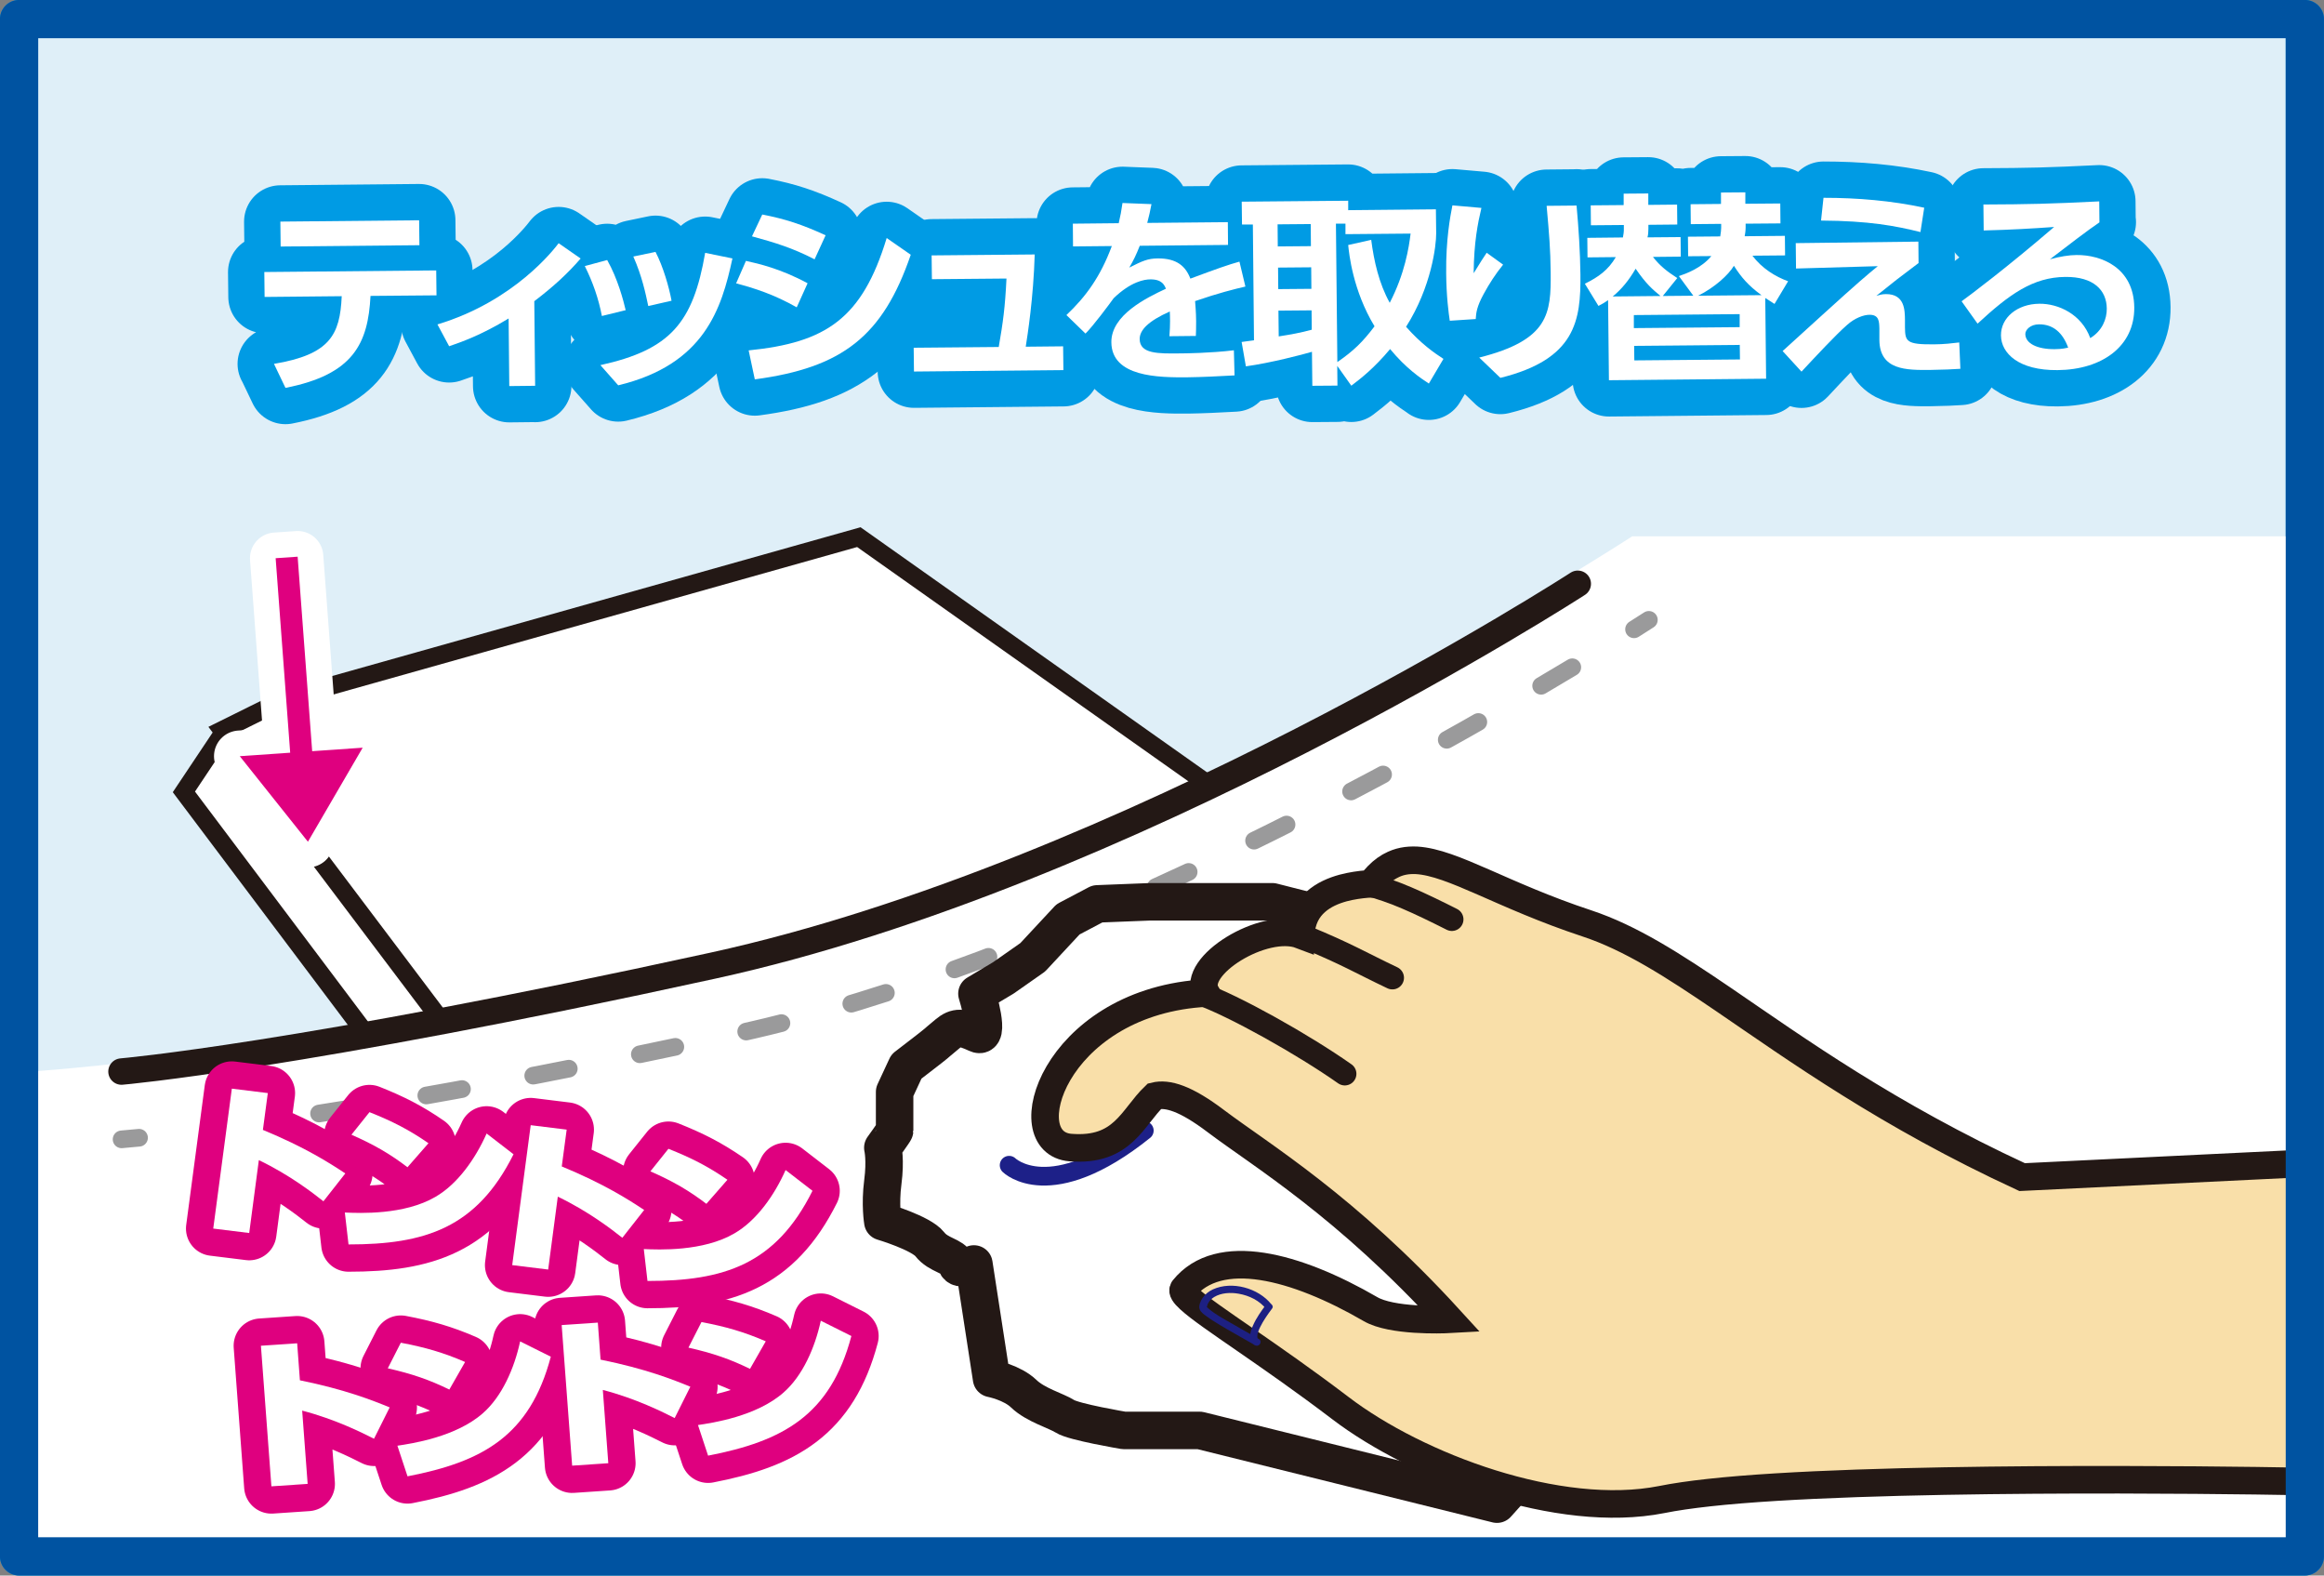 <?xml version="1.0" encoding="UTF-8"?>
<svg id="_レイヤー_2" data-name="レイヤー 2" xmlns="http://www.w3.org/2000/svg" xmlns:xlink="http://www.w3.org/1999/xlink" viewBox="0 0 246.19 166.87">
  <rect x="0" y="0" width="246.19" height="166.87" fill="#808080" stroke="none"/>
  <defs>
    <style>
      .cls-1 {
        stroke-width: 2.8px;
      }

      .cls-1, .cls-2, .cls-3, .cls-4, .cls-5, .cls-6, .cls-7, .cls-8, .cls-9 {
        fill: none;
      }

      .cls-1, .cls-3, .cls-4, .cls-10, .cls-5, .cls-6, .cls-7, .cls-11, .cls-8, .cls-12, .cls-13, .cls-9 {
        stroke-linecap: round;
      }

      .cls-1, .cls-3, .cls-10, .cls-5, .cls-6, .cls-7, .cls-11, .cls-12, .cls-13, .cls-9 {
        stroke-linejoin: round;
      }

      .cls-1, .cls-14, .cls-15, .cls-12, .cls-13, .cls-9 {
        stroke: #231815;
      }

      .cls-16 {
        clip-path: url(#clippath);
      }

      .cls-2, .cls-17, .cls-18, .cls-19, .cls-20 {
        stroke-width: 0px;
      }

      .cls-3 {
        stroke: #df007f;
        stroke-width: 5.78px;
      }

      .cls-4 {
        stroke-dasharray: 0 0 3.84 7.68;
      }

      .cls-4, .cls-8 {
        stroke: #9a9a9b;
        stroke-width: 1.87px;
      }

      .cls-10 {
        stroke: #1d2088;
        stroke-width: 1.98px;
      }

      .cls-10, .cls-14, .cls-20, .cls-13 {
        fill: #fff;
      }

      .cls-17 {
        fill: #df007f;
      }

      .cls-5 {
        stroke-width: 7.69px;
      }

      .cls-5, .cls-11 {
        stroke: #009be4;
      }

      .cls-6 {
        stroke: #fff;
        stroke-width: 5.44px;
      }

      .cls-7 {
        stroke: #0053a1;
      }

      .cls-7, .cls-11 {
        stroke-width: 4.05px;
      }

      .cls-14 {
        stroke-width: 1.92px;
      }

      .cls-14, .cls-15 {
        stroke-miterlimit: 10;
      }

      .cls-11 {
        fill: #dfeff8;
      }

      .cls-18 {
        fill: #1d2083;
      }

      .cls-15 {
        fill: #f9dfa9;
        stroke-width: 2.92px;
      }

      .cls-12, .cls-19 {
        fill: #1d2088;
      }

      .cls-12, .cls-9 {
        stroke-width: 2.46px;
      }

      .cls-13 {
        stroke-width: 3.97px;
      }
    </style>
    <clipPath id="clippath">
      <rect class="cls-2" x="20.13" y="34.13" width="223.03" height="130.94"/>
    </clipPath>
  </defs>
  <g id="Guideline">
    <g>
      <rect class="cls-11" x="2.02" y="2.02" width="242.14" height="162.82"/>
      <path class="cls-14" d="M23.56,77.76l-4.08,6.11,58.56,77.84s14.6,2.16,21.34,0c8.13-2.6,76.75-37.95,76.75-37.95l-1.25-7.72-1.02-.54-82.88-58.61-60.64,17.07-6.8,3.37,59.46,78.81"/>
      <path class="cls-20" d="M172.91,56.8s-55.18,35.85-99.14,45.47C29.81,111.89,3.08,113.5,3.08,113.5v44.4s0,5.8,0,5.8h240.62V56.8s-70.79,0-70.79,0Z"/>
      <path class="cls-1" d="M167.14,61.83s-47.65,30.83-91.61,40.44c-43.96,9.62-62.66,11.22-62.66,11.22"/>
      <g>
        <path class="cls-8" d="M174.67,65.65s-.55.35-1.57,1"/>
        <path class="cls-4" d="M166.56,70.67c-16.42,9.86-54.89,31.45-88.39,38.78-30.91,6.76-50.64,9.56-59.63,10.63"/>
        <path class="cls-8" d="M14.73,120.5c-1.24.12-1.85.17-1.85.17"/>
      </g>
      <g>
        <g>
          <path class="cls-19" d="M34.26,127.23c-1.09-.86-3.55-2.78-6.84-4.36l-1.02,7.72-3.81-.47,1.97-14.82,3.81.47-.52,3.9c4.49,1.85,7.1,3.53,8.73,4.61l-2.31,2.94Z"/>
          <path class="cls-19" d="M36.53,128.42c1.56.07,6.29.28,9.6-1.66,2.32-1.34,4.22-4,5.42-6.71l2.85,2.2c-3.91,7.83-9.4,9.55-17.48,9.55l-.39-3.38ZM43.16,123.62c-1.85-1.41-3.5-2.37-5.93-3.44l1.91-2.39c2.44.97,4.2,1.87,6.25,3.29l-2.23,2.55Z"/>
          <path class="cls-19" d="M65.93,131.1c-1.09-.86-3.55-2.78-6.84-4.36l-1.02,7.72-3.81-.47,1.96-14.82,3.81.47-.52,3.9c4.49,1.85,7.1,3.53,8.73,4.61l-2.31,2.94Z"/>
          <path class="cls-19" d="M68.2,132.29c1.56.07,6.29.28,9.6-1.66,2.32-1.34,4.22-4,5.42-6.71l2.85,2.2c-3.91,7.83-9.4,9.55-17.48,9.55l-.39-3.38ZM74.83,127.5c-1.85-1.41-3.5-2.37-5.93-3.44l1.91-2.39c2.44.97,4.2,1.87,6.25,3.28l-2.23,2.55Z"/>
        </g>
        <g>
          <path class="cls-3" d="M34.26,127.23c-1.09-.86-3.55-2.78-6.84-4.36l-1.02,7.72-3.81-.47,1.97-14.82,3.81.47-.52,3.9c4.49,1.85,7.1,3.53,8.73,4.61l-2.31,2.94Z"/>
          <path class="cls-3" d="M36.53,128.42c1.56.07,6.29.28,9.6-1.66,2.32-1.34,4.22-4,5.42-6.71l2.85,2.2c-3.91,7.83-9.4,9.55-17.48,9.55l-.39-3.38ZM43.16,123.62c-1.85-1.41-3.5-2.37-5.93-3.44l1.91-2.39c2.44.97,4.2,1.87,6.25,3.29l-2.23,2.55Z"/>
          <path class="cls-3" d="M65.93,131.1c-1.09-.86-3.55-2.78-6.84-4.36l-1.02,7.72-3.81-.47,1.96-14.82,3.81.47-.52,3.9c4.49,1.85,7.1,3.53,8.73,4.61l-2.31,2.94Z"/>
          <path class="cls-3" d="M68.2,132.29c1.56.07,6.29.28,9.6-1.66,2.32-1.34,4.22-4,5.42-6.71l2.85,2.2c-3.91,7.83-9.4,9.55-17.48,9.55l-.39-3.38ZM74.83,127.5c-1.85-1.41-3.5-2.37-5.93-3.44l1.91-2.39c2.44.97,4.2,1.87,6.25,3.28l-2.23,2.55Z"/>
        </g>
        <g>
          <path class="cls-20" d="M34.26,127.23c-1.09-.86-3.55-2.78-6.84-4.36l-1.02,7.72-3.81-.47,1.97-14.82,3.81.47-.52,3.9c4.49,1.85,7.1,3.53,8.73,4.61l-2.31,2.94Z"/>
          <path class="cls-20" d="M36.53,128.42c1.56.07,6.29.28,9.6-1.66,2.32-1.34,4.22-4,5.42-6.71l2.85,2.2c-3.91,7.83-9.4,9.55-17.48,9.55l-.39-3.38ZM43.16,123.62c-1.85-1.41-3.5-2.37-5.93-3.44l1.91-2.39c2.44.97,4.2,1.87,6.25,3.29l-2.23,2.55Z"/>
          <path class="cls-20" d="M65.93,131.1c-1.09-.86-3.55-2.78-6.84-4.36l-1.02,7.72-3.81-.47,1.96-14.82,3.81.47-.52,3.9c4.49,1.85,7.1,3.53,8.73,4.61l-2.31,2.94Z"/>
          <path class="cls-20" d="M68.2,132.29c1.56.07,6.29.28,9.6-1.66,2.32-1.34,4.22-4,5.42-6.71l2.85,2.2c-3.91,7.83-9.4,9.55-17.48,9.55l-.39-3.38ZM74.83,127.5c-1.85-1.41-3.5-2.37-5.93-3.44l1.91-2.39c2.44.97,4.2,1.87,6.25,3.28l-2.23,2.55Z"/>
        </g>
      </g>
      <g>
        <g>
          <path class="cls-19" d="M39.62,152.38c-1.25-.63-4.05-2.05-7.61-2.98l.58,7.76-3.84.26-1.11-14.89,3.84-.26.29,3.92c4.78.97,7.69,2.12,9.51,2.87l-1.66,3.32Z"/>
          <path class="cls-19" d="M47.6,147.17c-2.11-1.03-3.92-1.66-6.52-2.25l1.38-2.71c2.59.49,4.5,1.04,6.81,2.04l-1.67,2.92ZM42.08,153.12c1.54-.23,6.22-.92,9.08-3.45,2-1.75,3.32-4.72,3.94-7.6l3.25,1.62c-2.23,8.41-7.26,11.14-15.18,12.67l-1.07-3.24Z"/>
          <path class="cls-19" d="M71.47,150.19c-1.25-.63-4.05-2.05-7.61-2.98l.58,7.76-3.83.26-1.11-14.89,3.83-.26.29,3.92c4.78.97,7.69,2.12,9.51,2.87l-1.66,3.32Z"/>
          <path class="cls-19" d="M79.45,144.98c-2.1-1.03-3.92-1.66-6.52-2.25l1.38-2.71c2.59.49,4.5,1.04,6.81,2.04l-1.67,2.92ZM73.93,150.93c1.55-.23,6.22-.92,9.08-3.45,2-1.75,3.32-4.72,3.94-7.6l3.24,1.62c-2.23,8.41-7.26,11.14-15.18,12.67l-1.07-3.24Z"/>
        </g>
        <g>
          <path class="cls-3" d="M39.62,152.38c-1.25-.63-4.05-2.05-7.61-2.98l.58,7.76-3.84.26-1.11-14.89,3.84-.26.29,3.92c4.78.97,7.69,2.12,9.51,2.87l-1.66,3.32Z"/>
          <path class="cls-3" d="M47.6,147.17c-2.11-1.03-3.92-1.66-6.52-2.25l1.38-2.71c2.59.49,4.5,1.04,6.81,2.04l-1.67,2.92ZM42.08,153.12c1.54-.23,6.22-.92,9.08-3.45,2-1.75,3.32-4.72,3.94-7.6l3.25,1.62c-2.23,8.41-7.26,11.14-15.18,12.67l-1.07-3.24Z"/>
          <path class="cls-3" d="M71.47,150.19c-1.25-.63-4.05-2.05-7.61-2.98l.58,7.76-3.83.26-1.11-14.89,3.83-.26.29,3.92c4.78.97,7.69,2.12,9.51,2.87l-1.66,3.32Z"/>
          <path class="cls-3" d="M79.45,144.98c-2.1-1.03-3.92-1.66-6.52-2.25l1.38-2.71c2.59.49,4.5,1.04,6.81,2.04l-1.67,2.92ZM73.93,150.93c1.55-.23,6.22-.92,9.08-3.45,2-1.75,3.32-4.72,3.94-7.6l3.24,1.62c-2.23,8.41-7.26,11.14-15.18,12.67l-1.07-3.24Z"/>
        </g>
        <g>
          <path class="cls-20" d="M39.62,152.38c-1.25-.63-4.05-2.05-7.61-2.98l.58,7.76-3.84.26-1.11-14.89,3.84-.26.29,3.92c4.78.97,7.69,2.12,9.51,2.87l-1.66,3.32Z"/>
          <path class="cls-20" d="M47.6,147.17c-2.11-1.03-3.92-1.66-6.52-2.25l1.38-2.71c2.59.49,4.5,1.04,6.81,2.04l-1.67,2.92ZM42.08,153.12c1.54-.23,6.22-.92,9.08-3.45,2-1.75,3.32-4.72,3.94-7.6l3.25,1.62c-2.23,8.41-7.26,11.14-15.18,12.67l-1.07-3.24Z"/>
          <path class="cls-20" d="M71.47,150.19c-1.25-.63-4.05-2.05-7.61-2.98l.58,7.76-3.83.26-1.11-14.89,3.83-.26.29,3.92c4.78.97,7.69,2.12,9.51,2.87l-1.66,3.32Z"/>
          <path class="cls-20" d="M79.45,144.98c-2.1-1.03-3.92-1.66-6.52-2.25l1.38-2.71c2.59.49,4.5,1.04,6.81,2.04l-1.67,2.92ZM73.93,150.93c1.55-.23,6.22-.92,9.08-3.45,2-1.75,3.32-4.72,3.94-7.6l3.24,1.62c-2.23,8.41-7.26,11.14-15.18,12.67l-1.07-3.24Z"/>
        </g>
      </g>
      <g>
        <path class="cls-19" d="M25.39,80.09l5.35-.37-1.54-20.6,2.33-.16,1.54,20.6,5.35-.37-5.8,9.96-7.22-9.06Z"/>
        <path class="cls-6" d="M25.39,80.09l5.35-.37-1.54-20.6,2.33-.16,1.54,20.6,5.35-.37-5.8,9.96-7.22-9.06Z"/>
        <path class="cls-17" d="M25.39,80.09l5.35-.37-1.54-20.6,2.33-.16,1.54,20.6,5.35-.37-5.8,9.96-7.22-9.06Z"/>
      </g>
      <g>
        <g>
          <path class="cls-19" d="M29.01,38.54c5.94-.99,7.01-3.07,7.19-7.17l-8.17.08-.03-2.64,18.21-.17.03,2.64-6.99.06c-.26,5.03-1.8,8.33-9.01,9.74l-1.22-2.55ZM44.4,23.33l.03,2.64-14.7.14-.03-2.64,14.7-.14Z"/>
          <path class="cls-19" d="M56.68,40.86l-2.73.03-.07-7.16c-2.96,1.8-5.08,2.52-6.3,2.94l-1.24-2.31c8.17-2.46,12.38-8,12.84-8.6l2.33,1.62c-1.41,1.63-2.9,2.99-4.91,4.52l.09,8.97Z"/>
          <path class="cls-19" d="M63.76,33.47c-.35-1.83-.95-3.57-1.81-5.29l2.37-.64c1.13,1.99,1.73,4.33,1.96,5.31l-2.53.62ZM63.61,38.67c7.4-1.63,9.81-4.48,11.09-11.89l2.89.59c-1.15,5.32-2.95,11.24-12.1,13.44l-1.89-2.14ZM68.67,32.4c-.28-1.34-.68-3.21-1.58-5.23l2.35-.49c.82,1.57,1.44,3.76,1.7,5.17l-2.46.56Z"/>
          <path class="cls-19" d="M84.4,32.55c-2.43-1.38-4.5-2.03-6.42-2.54l1.04-2.38c1.31.29,3.67.82,6.53,2.37l-1.15,2.55ZM79.31,37.11c8.18-.82,12.02-3.35,14.62-11.9l2.55,1.77c-2.96,8.64-7.25,11.96-16.52,13.2l-.65-3.06ZM86.28,27.46c-2.34-1.21-4.21-1.77-6.62-2.43l1.09-2.31c2.43.47,4.21,1.05,6.71,2.2l-1.17,2.55Z"/>
          <path class="cls-19" d="M112.62,36.68l.03,2.52-15.83.15-.03-2.52,9.01-.08c.46-2.65.67-4.18.82-7.25l-7.9.07-.03-2.52,10.92-.1c-.13,4.58-.76,8.55-.95,9.77l3.95-.04Z"/>
          <path class="cls-19" d="M130.07,23.53l.02,2.41-9.35.09c-.39.98-.63,1.48-1.11,2.31,1.39-.7,1.94-.96,3.01-.97,2.02-.02,2.96.83,3.46,2.14,2.77-1.03,4-1.47,5.2-1.8l.63,2.64c-1.17.27-2.86.69-5.33,1.54.03.45.1,1.11.11,2.13,0,.7-.01,1.19-.03,1.56l-2.8.03c.1-1.24.07-2.13.04-2.62-2.28,1.02-3.2,1.97-3.19,2.93.02,1.56,1.93,1.54,4.32,1.51.4,0,3.2-.03,5.66-.33l.07,2.66c-1.75.1-3.53.18-4.95.2-3.13.03-8.06-.03-8.1-3.7-.03-2.9,3.73-4.72,5.78-5.68-.16-.38-.41-1-1.65-.99-.62,0-2.06.23-3.89,2-.46.64-2.15,2.92-2.98,3.74l-2.02-1.96c2.07-1.96,3.6-4.06,4.81-7.31l-4.11.04-.02-2.41,4.86-.05c.19-.83.28-1.28.4-2.14l3.07.12c-.15.81-.25,1.22-.45,1.99l8.53-.08Z"/>
          <path class="cls-19" d="M151.36,40.62c-.87-.57-2.41-1.6-4.1-3.65-1.69,2.02-3.08,3.1-4.11,3.88l-1.49-2.1.02,2.09-2.66.02-.04-3.6c-.97.29-4.43,1.19-7,1.54l-.45-2.58c.2-.02,1.11-.16,1.31-.18l-.12-12.26h-1.15s-.03-2.42-.03-2.42l11.28-.1v1s9.29-.09,9.29-.09l.03,2.54c.01,1.26-.5,5.68-3.19,9.9,1.6,1.82,3.05,2.81,3.96,3.4l-1.55,2.62ZM135.34,23.76l.02,2.34,3.51-.03-.02-2.34-3.51.03ZM135.39,28.34l.02,2.28,3.51-.03-.02-2.28-3.51.03ZM138.94,32.87l-3.51.03.03,2.73c1.26-.2,2.31-.38,3.5-.71l-.02-2.04ZM145.26,25.42c.29,2.24.82,4.6,1.96,6.65,1.61-3.11,2.03-5.86,2.21-7.33l-6.9.06v-1.11s-1.01,0-1.01,0l.15,14.66c1.72-1.19,2.67-2.11,3.94-3.79-2.3-3.79-2.7-7.69-2.79-8.61l2.46-.55Z"/>
          <path class="cls-19" d="M156.93,22.03c-.38,1.6-.79,3.63-.82,6.91.85-1.37.94-1.52,1.38-2.17l1.74,1.26c-.79.97-1.47,2.02-2.06,3.11-.74,1.35-.8,2.01-.84,2.65l-2.75.18c-.12-.79-.36-2.58-.38-5.03-.04-3.56.43-6.02.66-7.19l3.07.27ZM167.01,21.76c.22,2.43.38,4.86.41,7.31.05,4.86-.49,8.98-8.48,10.95l-2.24-2.15c7.4-1.86,7.61-4.67,7.57-9.02-.03-2.47-.15-3.92-.43-7.05l3.17-.03Z"/>
          <path class="cls-19" d="M176.12,31.35l3.26-.03-1.53-2.08c.77-.26,2.37-.83,3.44-2.12l-2.46.02-.02-2.07,3.42-.03c.06-.3.1-.77.1-.92v-.41s-3.22.03-3.22.03l-.02-2.11,3.22-.03v-1.21s2.58-.02,2.58-.02v1.21s3.7-.03,3.7-.03l.02,2.11-3.69.03v.41c0,.32-.06.73-.1.92l4.26-.04.02,2.07-3.46.03c1.01,1.35,2.44,2.22,3.78,2.71l-1.44,2.4c-.51-.34-.69-.44-.98-.63l.09,8.55-16.65.16-.09-8.48c-.38.26-.51.35-1.02.61l-1.44-2.35c1.46-.72,2.47-1.45,3.28-2.82l-3,.03-.02-2.07,3.77-.04c.06-.28.11-.64.1-.94v-.38s-3.49.03-3.49.03l-.02-2.11,3.49-.03v-1.21s2.61-.02,2.61-.02v1.21s3.05-.03,3.05-.03l.02,2.11-3.06.03v.43c0,.34-.03.68-.1.9l3.51-.03.02,2.07-2.95.03c.76.97,1.5,1.54,2.58,2.24l-1.56,1.93ZM175.92,31.36c-.87-.72-1.52-1.26-2.65-2.9-.74,1.26-1.49,2.17-2.43,2.94l5.08-.05ZM173.08,33.37v1.38s11.21-.1,11.21-.1v-1.38s-11.21.1-11.21.1ZM173.11,36.63l.02,1.54,11.19-.1-.02-1.54-11.19.1ZM186.6,31.26c-1.41-1.03-2.13-1.88-2.92-3.11-.57.96-2.04,2.3-3.79,3.17l6.7-.06Z"/>
          <path class="cls-19" d="M203.22,25.6l.02,2.26c-2.16,1.62-2.4,1.81-4.47,3.47.33-.09.6-.18,1-.18,2-.02,2.02,1.69,2.03,2.75v.77c.02,1.49.14,1.83,3.09,1.8.98,0,2-.12,2.66-.2l.12,2.79c-.82.05-1.69.1-3.2.12-2.49.02-5.35.05-5.38-3.17v-1.19c-.02-.77-.03-1.49-1.05-1.48-.6,0-1.55.33-2.39,1.09-1.21,1.06-3.36,3.38-4.81,4.93l-2-2.18c.33-.3,3.41-3.1,4.27-3.88,3.89-3.53,4.6-4.11,5.81-5.11l-8.66.25-.03-2.69,12.99-.16ZM203.45,24.58c-2.65-.66-5.45-1.19-10.54-1.22l.26-2.41c3.6,0,7.18.3,10.67,1.05l-.4,2.58Z"/>
          <path class="cls-19" d="M222.43,23.53c-1.19.8-3.53,2.59-5.27,3.93,1.04-.29,2.06-.45,2.81-.45,2.64-.03,6.08,1.35,6.12,5.55.04,4.09-3.38,6.6-8.13,6.64-4.11.04-5.97-1.78-5.99-3.67-.02-1.88,1.72-3.34,4.07-3.36,2.02-.02,4.47,1.11,5.39,3.64,1.28-.78,1.76-2.04,1.75-3.13-.02-1.96-1.41-3.38-4.39-3.35-3.44.03-5.95,1.85-9.3,4.95l-1.69-2.37c.9-.65,4.76-3.54,9.8-7.87-2.37.17-4.64.3-7.46.37l-.03-2.75c4.86-.02,7.01-.07,12.27-.33l.02,2.22ZM216.01,34.35c-.91,0-1.46.57-1.46,1.02,0,1,1.26,1.63,3.12,1.61.75,0,1.22-.12,1.42-.16-.57-1.55-1.56-2.48-3.09-2.47Z"/>
        </g>
        <g>
          <path class="cls-5" d="M29.01,38.54c5.94-.99,7.01-3.07,7.19-7.17l-8.17.08-.03-2.64,18.21-.17.03,2.64-6.99.06c-.26,5.03-1.8,8.33-9.01,9.74l-1.22-2.55ZM44.4,23.33l.03,2.64-14.7.14-.03-2.64,14.7-.14Z"/>
          <path class="cls-5" d="M56.68,40.86l-2.73.03-.07-7.16c-2.96,1.8-5.08,2.52-6.3,2.94l-1.24-2.31c8.17-2.46,12.38-8,12.84-8.6l2.33,1.62c-1.41,1.63-2.9,2.99-4.91,4.52l.09,8.97Z"/>
          <path class="cls-5" d="M63.76,33.47c-.35-1.83-.95-3.57-1.81-5.29l2.37-.64c1.13,1.99,1.73,4.33,1.96,5.31l-2.53.62ZM63.61,38.67c7.4-1.63,9.81-4.48,11.09-11.89l2.89.59c-1.15,5.32-2.95,11.24-12.1,13.44l-1.89-2.14ZM68.67,32.4c-.28-1.34-.68-3.21-1.58-5.23l2.35-.49c.82,1.57,1.44,3.76,1.7,5.17l-2.46.56Z"/>
          <path class="cls-5" d="M84.4,32.55c-2.43-1.38-4.5-2.03-6.42-2.54l1.04-2.38c1.31.29,3.67.82,6.53,2.37l-1.15,2.55ZM79.31,37.11c8.18-.82,12.02-3.35,14.62-11.9l2.55,1.77c-2.96,8.64-7.25,11.96-16.52,13.2l-.65-3.06ZM86.28,27.46c-2.34-1.21-4.21-1.77-6.62-2.43l1.09-2.31c2.43.47,4.21,1.05,6.71,2.2l-1.17,2.55Z"/>
          <path class="cls-5" d="M112.62,36.68l.03,2.52-15.83.15-.03-2.52,9.01-.08c.46-2.65.67-4.18.82-7.25l-7.9.07-.03-2.52,10.92-.1c-.13,4.58-.76,8.55-.95,9.77l3.95-.04Z"/>
          <path class="cls-5" d="M130.07,23.53l.02,2.41-9.35.09c-.39.98-.63,1.48-1.11,2.31,1.39-.7,1.94-.96,3.01-.97,2.02-.02,2.96.83,3.46,2.14,2.77-1.03,4-1.47,5.2-1.8l.63,2.64c-1.17.27-2.86.69-5.33,1.54.03.45.1,1.11.11,2.13,0,.7-.01,1.19-.03,1.56l-2.8.03c.1-1.24.07-2.13.04-2.62-2.28,1.02-3.2,1.97-3.19,2.93.02,1.56,1.93,1.54,4.32,1.51.4,0,3.2-.03,5.66-.33l.07,2.66c-1.75.1-3.53.18-4.95.2-3.13.03-8.06-.03-8.1-3.7-.03-2.9,3.73-4.72,5.78-5.68-.16-.38-.41-1-1.65-.99-.62,0-2.06.23-3.89,2-.46.64-2.15,2.92-2.98,3.74l-2.02-1.96c2.07-1.96,3.6-4.06,4.81-7.31l-4.11.04-.02-2.41,4.86-.05c.19-.83.28-1.28.4-2.14l3.07.12c-.15.81-.25,1.22-.45,1.99l8.53-.08Z"/>
          <path class="cls-5" d="M151.36,40.62c-.87-.57-2.41-1.6-4.1-3.65-1.69,2.02-3.08,3.1-4.11,3.88l-1.49-2.1.02,2.09-2.66.02-.04-3.6c-.97.29-4.43,1.19-7,1.54l-.45-2.58c.2-.02,1.11-.16,1.31-.18l-.12-12.26h-1.15s-.03-2.42-.03-2.42l11.28-.1v1s9.29-.09,9.29-.09l.03,2.54c.01,1.26-.5,5.68-3.19,9.9,1.6,1.82,3.05,2.81,3.96,3.4l-1.55,2.62ZM135.34,23.76l.02,2.34,3.51-.03-.02-2.34-3.51.03ZM135.39,28.34l.02,2.28,3.51-.03-.02-2.28-3.51.03ZM138.94,32.87l-3.51.03.03,2.73c1.26-.2,2.31-.38,3.5-.71l-.02-2.04ZM145.26,25.42c.29,2.24.82,4.6,1.96,6.65,1.61-3.11,2.03-5.86,2.21-7.33l-6.9.06v-1.11s-1.01,0-1.01,0l.15,14.66c1.72-1.19,2.67-2.11,3.94-3.79-2.3-3.79-2.7-7.69-2.79-8.61l2.46-.55Z"/>
          <path class="cls-5" d="M156.93,22.03c-.38,1.6-.79,3.63-.82,6.91.85-1.37.94-1.52,1.38-2.17l1.74,1.26c-.79.97-1.47,2.02-2.06,3.11-.74,1.35-.8,2.01-.84,2.65l-2.75.18c-.12-.79-.36-2.58-.38-5.03-.04-3.56.43-6.02.66-7.19l3.07.27ZM167.01,21.76c.22,2.43.38,4.86.41,7.31.05,4.86-.49,8.98-8.48,10.95l-2.24-2.15c7.4-1.86,7.61-4.67,7.57-9.02-.03-2.47-.15-3.92-.43-7.05l3.17-.03Z"/>
          <path class="cls-5" d="M176.12,31.35l3.26-.03-1.53-2.08c.77-.26,2.37-.83,3.44-2.12l-2.46.02-.02-2.07,3.42-.03c.06-.3.1-.77.1-.92v-.41s-3.22.03-3.22.03l-.02-2.11,3.22-.03v-1.21s2.58-.02,2.58-.02v1.21s3.7-.03,3.7-.03l.02,2.11-3.69.03v.41c0,.32-.06.73-.1.92l4.26-.04.02,2.07-3.46.03c1.01,1.35,2.44,2.22,3.78,2.71l-1.44,2.4c-.51-.34-.69-.44-.98-.63l.09,8.55-16.65.16-.09-8.48c-.38.26-.51.35-1.02.61l-1.44-2.35c1.46-.72,2.47-1.45,3.28-2.82l-3,.03-.02-2.07,3.77-.04c.06-.28.11-.64.1-.94v-.38s-3.49.03-3.49.03l-.02-2.11,3.49-.03v-1.21s2.61-.02,2.61-.02v1.21s3.05-.03,3.05-.03l.02,2.11-3.06.03v.43c0,.34-.03.68-.1.9l3.51-.03.02,2.07-2.95.03c.76.97,1.5,1.54,2.58,2.24l-1.56,1.93ZM175.92,31.36c-.87-.72-1.52-1.26-2.65-2.9-.74,1.26-1.49,2.17-2.43,2.94l5.08-.05ZM173.08,33.37v1.38s11.21-.1,11.21-.1v-1.38s-11.21.1-11.21.1ZM173.11,36.63l.02,1.54,11.19-.1-.02-1.54-11.19.1ZM186.6,31.26c-1.41-1.03-2.13-1.88-2.92-3.11-.57.96-2.04,2.3-3.79,3.17l6.7-.06Z"/>
          <path class="cls-5" d="M203.22,25.6l.02,2.26c-2.16,1.62-2.4,1.81-4.47,3.47.33-.09.6-.18,1-.18,2-.02,2.02,1.69,2.03,2.75v.77c.02,1.49.14,1.83,3.09,1.8.98,0,2-.12,2.66-.2l.12,2.79c-.82.05-1.69.1-3.2.12-2.49.02-5.35.05-5.38-3.17v-1.19c-.02-.77-.03-1.49-1.05-1.48-.6,0-1.55.33-2.39,1.09-1.21,1.06-3.36,3.38-4.81,4.93l-2-2.18c.33-.3,3.41-3.1,4.27-3.88,3.89-3.53,4.6-4.11,5.81-5.11l-8.66.25-.03-2.69,12.99-.16ZM203.45,24.58c-2.65-.66-5.45-1.19-10.54-1.22l.26-2.41c3.6,0,7.18.3,10.67,1.05l-.4,2.58Z"/>
          <path class="cls-5" d="M222.43,23.53c-1.19.8-3.53,2.59-5.27,3.93,1.04-.29,2.06-.45,2.81-.45,2.64-.03,6.08,1.35,6.12,5.55.04,4.09-3.38,6.6-8.13,6.64-4.11.04-5.97-1.78-5.99-3.67-.02-1.88,1.72-3.34,4.07-3.36,2.02-.02,4.47,1.11,5.39,3.64,1.28-.78,1.76-2.04,1.75-3.13-.02-1.96-1.41-3.38-4.39-3.35-3.44.03-5.95,1.85-9.3,4.95l-1.69-2.37c.9-.65,4.76-3.54,9.8-7.87-2.37.17-4.64.3-7.46.37l-.03-2.75c4.86-.02,7.01-.07,12.27-.33l.02,2.22ZM216.01,34.35c-.91,0-1.46.57-1.46,1.02,0,1,1.26,1.63,3.12,1.61.75,0,1.22-.12,1.42-.16-.57-1.55-1.56-2.48-3.09-2.47Z"/>
        </g>
        <g>
          <path class="cls-20" d="M29.01,38.54c5.94-.99,7.01-3.07,7.19-7.17l-8.17.08-.03-2.64,18.21-.17.03,2.64-6.99.06c-.26,5.03-1.8,8.33-9.01,9.74l-1.22-2.55ZM44.4,23.33l.03,2.64-14.7.14-.03-2.64,14.7-.14Z"/>
          <path class="cls-20" d="M56.68,40.86l-2.73.03-.07-7.16c-2.96,1.8-5.08,2.52-6.3,2.94l-1.24-2.31c8.17-2.46,12.38-8,12.84-8.6l2.33,1.62c-1.41,1.63-2.9,2.99-4.91,4.52l.09,8.97Z"/>
          <path class="cls-20" d="M63.76,33.47c-.35-1.83-.95-3.57-1.81-5.29l2.37-.64c1.13,1.99,1.73,4.33,1.96,5.31l-2.53.62ZM63.61,38.67c7.4-1.63,9.81-4.48,11.09-11.89l2.89.59c-1.15,5.32-2.95,11.24-12.1,13.44l-1.89-2.14ZM68.67,32.4c-.28-1.34-.68-3.21-1.58-5.23l2.35-.49c.82,1.57,1.44,3.76,1.7,5.17l-2.46.56Z"/>
          <path class="cls-20" d="M84.4,32.55c-2.43-1.38-4.5-2.03-6.42-2.54l1.04-2.38c1.31.29,3.67.82,6.53,2.37l-1.15,2.55ZM79.31,37.11c8.18-.82,12.02-3.35,14.62-11.9l2.55,1.77c-2.96,8.64-7.25,11.96-16.52,13.2l-.65-3.06ZM86.28,27.46c-2.34-1.21-4.21-1.77-6.62-2.43l1.09-2.31c2.43.47,4.21,1.05,6.71,2.2l-1.17,2.55Z"/>
          <path class="cls-20" d="M112.62,36.68l.03,2.52-15.83.15-.03-2.52,9.01-.08c.46-2.65.67-4.18.82-7.25l-7.9.07-.03-2.52,10.92-.1c-.13,4.58-.76,8.55-.95,9.77l3.95-.04Z"/>
          <path class="cls-20" d="M130.07,23.53l.02,2.41-9.35.09c-.39.98-.63,1.48-1.11,2.31,1.39-.7,1.94-.96,3.01-.97,2.02-.02,2.96.83,3.46,2.14,2.77-1.03,4-1.47,5.2-1.8l.63,2.64c-1.17.27-2.86.69-5.33,1.54.03.45.1,1.11.11,2.13,0,.7-.01,1.19-.03,1.56l-2.8.03c.1-1.24.07-2.13.04-2.62-2.28,1.02-3.2,1.97-3.19,2.93.02,1.56,1.93,1.54,4.32,1.51.4,0,3.2-.03,5.66-.33l.07,2.66c-1.75.1-3.53.18-4.95.2-3.13.03-8.06-.03-8.1-3.7-.03-2.9,3.73-4.72,5.78-5.68-.16-.38-.41-1-1.65-.99-.62,0-2.06.23-3.89,2-.46.64-2.15,2.92-2.98,3.74l-2.02-1.96c2.07-1.96,3.6-4.06,4.81-7.31l-4.11.04-.02-2.41,4.86-.05c.19-.83.28-1.28.4-2.14l3.07.12c-.15.81-.25,1.22-.45,1.99l8.53-.08Z"/>
          <path class="cls-20" d="M151.36,40.62c-.87-.57-2.41-1.6-4.1-3.65-1.69,2.02-3.08,3.1-4.11,3.88l-1.49-2.1.02,2.09-2.66.02-.04-3.6c-.97.29-4.43,1.19-7,1.54l-.45-2.58c.2-.02,1.11-.16,1.31-.18l-.12-12.26h-1.15s-.03-2.42-.03-2.42l11.28-.1v1s9.29-.09,9.29-.09l.03,2.54c.01,1.26-.5,5.68-3.19,9.9,1.6,1.82,3.05,2.81,3.96,3.4l-1.55,2.62ZM135.34,23.76l.02,2.34,3.51-.03-.02-2.34-3.51.03ZM135.39,28.34l.02,2.28,3.51-.03-.02-2.28-3.51.03ZM138.94,32.87l-3.51.03.03,2.73c1.26-.2,2.31-.38,3.5-.71l-.02-2.04ZM145.26,25.42c.29,2.24.82,4.6,1.96,6.65,1.61-3.11,2.03-5.86,2.21-7.33l-6.9.06v-1.11s-1.01,0-1.01,0l.15,14.66c1.72-1.19,2.67-2.11,3.94-3.79-2.3-3.79-2.7-7.69-2.79-8.61l2.46-.55Z"/>
          <path class="cls-20" d="M156.93,22.03c-.38,1.6-.79,3.63-.82,6.91.85-1.37.94-1.52,1.38-2.17l1.74,1.26c-.79.97-1.47,2.02-2.06,3.11-.74,1.35-.8,2.01-.84,2.65l-2.75.18c-.12-.79-.36-2.58-.38-5.03-.04-3.56.43-6.02.66-7.19l3.07.27ZM167.01,21.76c.22,2.43.38,4.86.41,7.31.05,4.86-.49,8.98-8.48,10.95l-2.24-2.15c7.4-1.86,7.61-4.67,7.57-9.02-.03-2.47-.15-3.92-.43-7.05l3.17-.03Z"/>
          <path class="cls-20" d="M176.12,31.35l3.26-.03-1.53-2.08c.77-.26,2.37-.83,3.44-2.12l-2.46.02-.02-2.07,3.42-.03c.06-.3.1-.77.1-.92v-.41s-3.22.03-3.22.03l-.02-2.11,3.22-.03v-1.21s2.58-.02,2.58-.02v1.21s3.7-.03,3.7-.03l.02,2.11-3.69.03v.41c0,.32-.06.73-.1.92l4.26-.04.02,2.07-3.46.03c1.01,1.35,2.44,2.22,3.78,2.71l-1.44,2.4c-.51-.34-.69-.44-.98-.63l.09,8.55-16.65.16-.09-8.48c-.38.26-.51.35-1.02.61l-1.44-2.35c1.46-.72,2.47-1.45,3.28-2.82l-3,.03-.02-2.07,3.77-.04c.06-.28.11-.64.1-.94v-.38s-3.49.03-3.49.03l-.02-2.11,3.49-.03v-1.21s2.61-.02,2.61-.02v1.21s3.05-.03,3.05-.03l.02,2.11-3.06.03v.43c0,.34-.03.68-.1.9l3.51-.03.02,2.07-2.95.03c.76.97,1.5,1.54,2.58,2.24l-1.56,1.93ZM175.92,31.36c-.87-.72-1.52-1.26-2.65-2.9-.74,1.26-1.49,2.17-2.43,2.94l5.08-.05ZM173.08,33.37v1.38s11.21-.1,11.21-.1v-1.38s-11.21.1-11.21.1ZM173.11,36.63l.02,1.54,11.19-.1-.02-1.54-11.19.1ZM186.6,31.26c-1.41-1.03-2.13-1.88-2.92-3.11-.57.96-2.04,2.3-3.79,3.17l6.7-.06Z"/>
          <path class="cls-20" d="M203.22,25.6l.02,2.26c-2.16,1.62-2.4,1.81-4.47,3.47.33-.09.6-.18,1-.18,2-.02,2.02,1.69,2.03,2.75v.77c.02,1.49.14,1.83,3.09,1.8.98,0,2-.12,2.66-.2l.12,2.79c-.82.05-1.69.1-3.2.12-2.49.02-5.35.05-5.38-3.17v-1.19c-.02-.77-.03-1.49-1.05-1.48-.6,0-1.55.33-2.39,1.09-1.21,1.06-3.36,3.38-4.81,4.93l-2-2.18c.33-.3,3.41-3.1,4.27-3.88,3.89-3.53,4.6-4.11,5.81-5.11l-8.66.25-.03-2.69,12.99-.16ZM203.45,24.58c-2.65-.66-5.45-1.19-10.54-1.22l.26-2.41c3.6,0,7.18.3,10.67,1.05l-.4,2.58Z"/>
          <path class="cls-20" d="M222.43,23.53c-1.19.8-3.53,2.59-5.27,3.93,1.04-.29,2.06-.45,2.81-.45,2.64-.03,6.08,1.35,6.12,5.55.04,4.09-3.38,6.6-8.13,6.64-4.11.04-5.97-1.78-5.99-3.67-.02-1.88,1.72-3.34,4.07-3.36,2.02-.02,4.47,1.11,5.39,3.64,1.28-.78,1.76-2.04,1.75-3.13-.02-1.96-1.41-3.38-4.39-3.35-3.44.03-5.95,1.85-9.3,4.95l-1.69-2.37c.9-.65,4.76-3.54,9.8-7.87-2.37.17-4.64.3-7.46.37l-.03-2.75c4.86-.02,7.01-.07,12.27-.33l.02,2.22ZM216.01,34.35c-.91,0-1.46.57-1.46,1.02,0,1,1.26,1.63,3.12,1.61.75,0,1.22-.12,1.42-.16-.57-1.55-1.56-2.48-3.09-2.47Z"/>
        </g>
      </g>
      <g class="cls-16">
        <g>
          <path class="cls-13" d="M134.78,95.51h-10.13s-2.8,0-2.8,0l-5.6.22-3.11,1.64-3.74,4.02-3.11,2.18-2.8,1.67s1.56,4.97,0,4.25c-1.56-.72-2.18-.78-3.11,0l-.93.78s-.31.3-1.87,1.49l-1.56,1.2-1.25,2.69s0,4.02,0,4.1c0,.08-1.25,1.81-1.25,1.81,0,0,.31,1.29,0,3.66-.31,2.37,0,4.17,0,4.17,0,0,4.05,1.2,4.98,2.39.93,1.2,2.49,1.2,2.8,2.09.31.9,1.87,0,1.87,0l1.87,12.13s2.18.42,3.42,1.62c1.25,1.2,3.42,1.79,4.36,2.39.93.6,6.23,1.49,6.23,1.49h8.05s31.48,7.81,31.48,7.81l13.7-15.28s-8.09-24.51-9.03-26.6c-.93-2.09-13.94-18.22-13.94-18.22l-14.52-3.7Z"/>
          <path class="cls-10" d="M106.9,123.41s4.36,4.32,14.32-3.67"/>
          <g>
            <path class="cls-19" d="M242.78,123.28l-28.57,1.39c-14.29-6.61-23.85-13.5-31.63-18.81-5.35-3.64-9.85-6.53-14.47-8.06-8.96-2.96-14.2-6.45-18.03-6.68h0c-1-.05-1.91.11-2.76.58h0c-.06.03-.11.06-.17.09h0c-.55.32-1.06.77-1.57,1.36-.12.14-.24.29-.37.45-.12,0-.26.01-.4.03-.73.06-1.62.18-2.53.42-1.02.28-2.06.72-2.88,1.45-.9.79-1.54,1.92-1.6,3.53-3.91-1.49-11.67,3.3-10.04,6.14-.21.01-.43.03-.64.05h0c-15.51,1.23-19.89,15.83-13.72,16.32,5.57.44,6.54-3.19,8.91-5.45,1.37-.34,3.29.23,6.49,2.65,4.77,3.6,13.77,8.95,24.77,20.99-.89.05-6.16.22-8.39-1.08-7.92-4.59-16.08-6.75-19.8-2.14-.17.21.06.57.63,1.09,1.02.94,3.14,2.39,5.98,4.35,2.76,1.91,6.21,4.3,10.01,7.19,8.14,6.2,23.15,11.83,34.03,9.68,1.39-.28,3.07-.52,4.97-.73,16.62-1.84,54.57-1.34,62.05-1.2"/>
            <path class="cls-15" d="M242.78,123.28l-28.57,1.39c-14.29-6.61-23.85-13.5-31.63-18.81-5.35-3.64-9.85-6.53-14.47-8.06-8.96-2.96-14.2-6.45-18.03-6.68h0c-1-.05-1.91.11-2.76.58h0c-.06.03-.11.06-.17.09h0c-.55.32-1.06.77-1.57,1.36-.12.14-.24.29-.37.45-.12,0-.26.01-.4.03-.73.06-1.62.18-2.53.42-1.02.28-2.06.72-2.88,1.45-.9.79-1.54,1.92-1.6,3.53-3.91-1.49-11.67,3.3-10.04,6.14-.21.01-.43.03-.64.05h0c-15.51,1.23-19.89,15.83-13.72,16.32,5.57.44,6.54-3.19,8.91-5.45,1.37-.34,3.29.23,6.49,2.65,4.77,3.6,13.77,8.95,24.77,20.99-.89.05-6.16.22-8.39-1.08-7.92-4.59-16.08-6.75-19.8-2.14-.17.21.06.57.63,1.09,1.02.94,3.14,2.39,5.98,4.35,2.76,1.91,6.21,4.3,10.01,7.19,8.14,6.2,23.15,11.83,34.03,9.68,1.39-.28,3.07-.52,4.97-.73,16.62-1.84,54.57-1.34,62.05-1.2"/>
            <path class="cls-9" d="M127.09,105.23c3.6,1.27,10.96,5.4,15.37,8.5"/>
            <path class="cls-12" d="M138.2,99.21c4.35,1.77,6.05,2.81,9.3,4.35"/>
            <path class="cls-12" d="M144.8,93.65c2.86.72,5.44,1.93,9,3.72"/>
            <path class="cls-18" d="M134.67,138.13c-1.37-1.71-4.16-2.49-6.18-1.57-.43.2-.82.5-1.09.9-.21.31-.46.84-.31,1.22.12.31.45.53.71.72.44.33.91.62,1.38.9,1.24.75,2.52,1.44,3.77,2.17l.3-.7c-.07-.02.04.02.04.02-.11-.04-.01.02-.04-.02-.06-.08.03.03,0,0-.04-.04-.05-.1-.02-.03-.02-.04-.03-.09-.04-.13.02.1,0-.06,0-.09,0-.28.16-.68.31-.98.34-.69.79-1.33,1.25-1.94.3-.39-.37-.78-.66-.39-.5.67-1,1.37-1.34,2.14-.18.39-.34.83-.32,1.27.02.37.23.81.63.9s.68-.48.3-.7c-.98-.57-1.97-1.12-2.95-1.69-.81-.47-1.7-.93-2.41-1.56-.05-.04-.09-.08-.14-.13,0,0-.06-.04-.05-.06.06-.07-.05.21.03.05.05-.09.05-.21.09-.3.14-.32.39-.58.69-.76.76-.46,1.75-.5,2.6-.35,1.14.2,2.21.73,2.93,1.64.31.39.85-.16.54-.54Z"/>
          </g>
        </g>
      </g>
      <rect class="cls-7" x="2.02" y="2.02" width="242.14" height="162.82"/>
    </g>
  </g>
</svg>